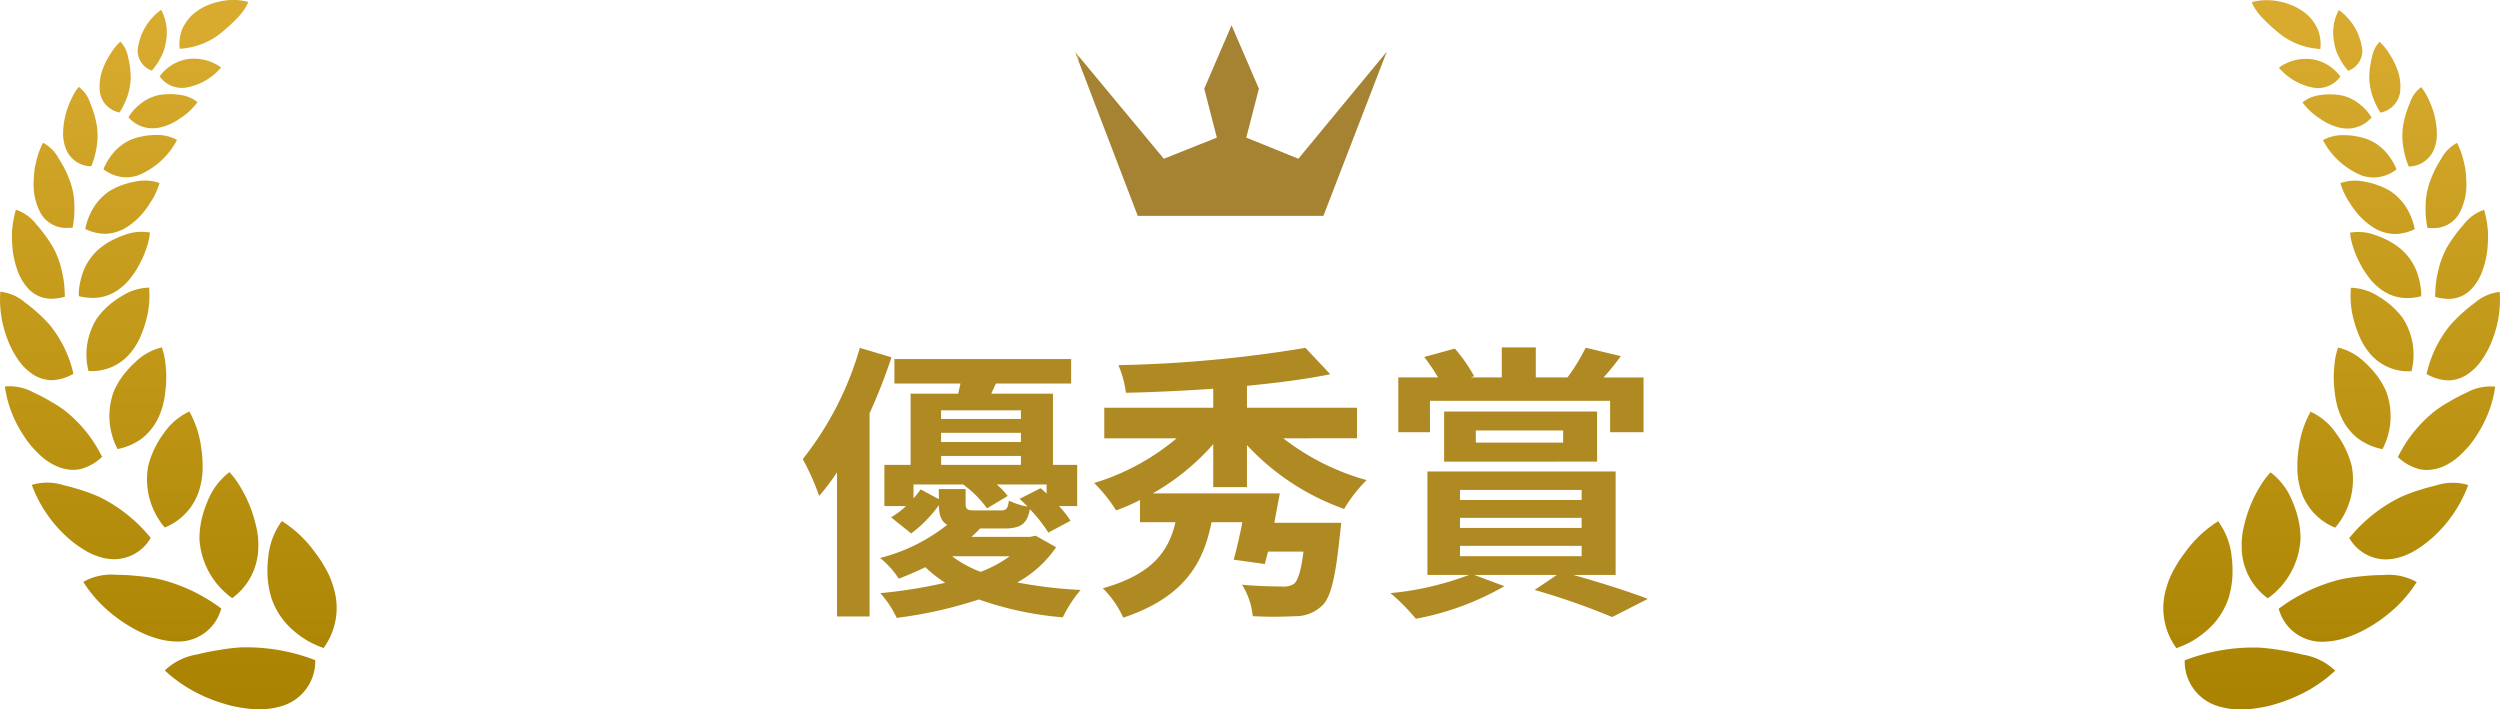 <svg xmlns="http://www.w3.org/2000/svg" xmlns:xlink="http://www.w3.org/1999/xlink" width="208.148" height="59.066" viewBox="0 0 208.148 59.066">
  <defs>
    <linearGradient id="linear-gradient" x1="0.5" y1="0.047" x2="0.5" y2="1" gradientUnits="objectBoundingBox">
      <stop offset="0" stop-color="#d8ab2e"/>
      <stop offset="1" stop-color="#a88200"/>
    </linearGradient>
    <linearGradient id="linear-gradient-2" y1="0.953" y2="0" xlink:href="#linear-gradient"/>
    <clipPath id="clip-path">
      <path id="パス_1061" data-name="パス 1061" d="M13.038,0,10.765,5.275l1.05,4.075L7.4,11.11,0,2.2,5.227,15.866h15.46L25.959,2.2,18.6,11.11,14.264,9.351l1.05-4.075Z" transform="translate(0 0)" fill="none"/>
    </clipPath>
    <linearGradient id="linear-gradient-3" y1="1" x2="0.015" y2="1" gradientUnits="objectBoundingBox">
      <stop offset="0" stop-color="#ffdf6c"/>
      <stop offset="0.355" stop-color="#b79340"/>
      <stop offset="0.57" stop-color="#ceab4f"/>
      <stop offset="0.704" stop-color="#d8b555"/>
      <stop offset="0.728" stop-color="#d3af51"/>
      <stop offset="0.904" stop-color="#b28e3b"/>
      <stop offset="1" stop-color="#a68233"/>
    </linearGradient>
  </defs>
  <g id="グループ_607" data-name="グループ 607" transform="translate(-654.718 -751.319)">
    <g id="グループ_600" data-name="グループ 600">
      <path id="合体_7" data-name="合体 7" d="M21.29,59.049a11.1,11.1,0,0,1-1.277-.139,9.339,9.339,0,0,1-1.347-.315,13.169,13.169,0,0,1-2.673-1.119,11.682,11.682,0,0,1-2.271-1.653,5.053,5.053,0,0,1,2.736-1.343,17.9,17.9,0,0,1,1.863-.374,15.9,15.9,0,0,1,1.771-.206,15.834,15.834,0,0,1,6.157,1.067,3.89,3.89,0,0,1-2.8,3.821,6.207,6.207,0,0,1-1.948.263ZM25.6,53.344a8.035,8.035,0,0,1-1.265-.928,6.137,6.137,0,0,1-1.73-2.609,7.9,7.9,0,0,1-.318-1.668,9.477,9.477,0,0,1,.056-1.826,5.968,5.968,0,0,1,1.123-2.928,9.775,9.775,0,0,1,2.556,2.33c.19.248.373.5.55.748s.338.523.489.794a6.773,6.773,0,0,1,.7,1.629,5.671,5.671,0,0,1-.819,5.066A8.117,8.117,0,0,1,25.6,53.344Zm-12.682-.229a10.19,10.19,0,0,1-2.237-1.037,12.373,12.373,0,0,1-2.116-1.629,10.92,10.92,0,0,1-1.632-2,4.744,4.744,0,0,1,2.792-.588,16.221,16.221,0,0,1,1.773.1,15.059,15.059,0,0,1,1.646.232,14.253,14.253,0,0,1,5.278,2.472,3.7,3.7,0,0,1-3.506,2.749q-.091,0-.185,0A6.357,6.357,0,0,1,12.919,53.114Zm3.688-8.24a7.517,7.517,0,0,1,.17-1.588,8.956,8.956,0,0,1,.538-1.632,5.592,5.592,0,0,1,1.79-2.346,7.028,7.028,0,0,1,.947,1.3,10.528,10.528,0,0,1,.763,1.55,10.975,10.975,0,0,1,.516,1.686,6.227,6.227,0,0,1,.177,1.666A5.289,5.289,0,0,1,19.331,49.8,6.517,6.517,0,0,1,16.606,44.874ZM8.755,46.486a5.533,5.533,0,0,1-1.732-.694,9.653,9.653,0,0,1-1.782-1.4,10.926,10.926,0,0,1-2.593-4.022A4.476,4.476,0,0,1,5.31,40.4c.523.121,1.063.278,1.587.446a14.8,14.8,0,0,1,1.438.557,12.76,12.76,0,0,1,4.213,3.38A3.528,3.528,0,0,1,9.561,46.56,4.7,4.7,0,0,1,8.755,46.486Zm3.579-7.652a7.067,7.067,0,0,1,.5-1.418,7.608,7.608,0,0,1,.83-1.379,5.169,5.169,0,0,1,2.107-1.774,8.48,8.48,0,0,1,.982,3.016,9.8,9.8,0,0,1,.116,1.668,6.089,6.089,0,0,1-.2,1.565,4.913,4.913,0,0,1-2.951,3.406A6.177,6.177,0,0,1,12.334,38.833Zm-7.617-.018A4.778,4.778,0,0,1,3.3,37.859a10.053,10.053,0,0,1-.7-.727,8.932,8.932,0,0,1-.633-.866,10.373,10.373,0,0,1-1.025-1.99,9.368,9.368,0,0,1-.535-2.1,4.164,4.164,0,0,1,2.41.513,14.6,14.6,0,0,1,1.347.7,11.485,11.485,0,0,1,1.2.771A11.116,11.116,0,0,1,8.5,38.039a4.055,4.055,0,0,1-1.81,1.016,2.811,2.811,0,0,1-.6.064A3.485,3.485,0,0,1,4.717,38.815Zm4.8-6.332a6.925,6.925,0,0,1,.71-1.2,7.865,7.865,0,0,1,1.015-1.114,4.748,4.748,0,0,1,2.24-1.248,6.227,6.227,0,0,1,.3,1.42,9.717,9.717,0,0,1,.048,1.56c-.012.263-.045.531-.076.792a6.539,6.539,0,0,1-.128.771,5.949,5.949,0,0,1-.483,1.4,4.811,4.811,0,0,1-1.262,1.591,5.036,5.036,0,0,1-2.091.931A5.9,5.9,0,0,1,9.514,32.483ZM2.557,31.04A4.273,4.273,0,0,1,1.481,29.9a7.441,7.441,0,0,1-.866-1.678,9.206,9.206,0,0,1-.591-3.937A3.8,3.8,0,0,1,2.1,25.2a13.057,13.057,0,0,1,2,1.807,9.75,9.75,0,0,1,2.012,4.113,3.8,3.8,0,0,1-1.8.535A2.952,2.952,0,0,1,2.557,31.04Zm4.811-.15a5.6,5.6,0,0,1,.766-4.476,6.905,6.905,0,0,1,2.018-1.769,4.4,4.4,0,0,1,2.262-.7,7.644,7.644,0,0,1-.273,2.81,9.78,9.78,0,0,1-.5,1.39,5.693,5.693,0,0,1-.723,1.17A4.149,4.149,0,0,1,7.434,30.89ZM2.242,23.9a4.423,4.423,0,0,1-.727-1.219,7.9,7.9,0,0,1-.432-1.65,10.012,10.012,0,0,1-.076-1.83,8.849,8.849,0,0,1,.313-1.74,3.475,3.475,0,0,1,1.687,1.2,10.031,10.031,0,0,1,.788.985,8.875,8.875,0,0,1,.653,1,7.466,7.466,0,0,1,.729,2.042,8,8,0,0,1,.172,1.042c.028.338.045.665.05.977a4.244,4.244,0,0,1-1.115.167A2.612,2.612,0,0,1,2.242,23.9Zm4.322.758a4.264,4.264,0,0,1,.082-1.011A6.205,6.205,0,0,1,6.934,22.6a4.708,4.708,0,0,1,1.236-1.81,6.276,6.276,0,0,1,.971-.686,7.276,7.276,0,0,1,1.179-.523,4.033,4.033,0,0,1,2.162-.222,4.833,4.833,0,0,1-.278,1.263,7,7,0,0,1-.536,1.271,6.926,6.926,0,0,1-.731,1.165,4.451,4.451,0,0,1-.89.915,3.66,3.66,0,0,1-2.307.831A4.967,4.967,0,0,1,6.564,24.656Zm.536-5.59a5.262,5.262,0,0,1,.685-1.774A4.6,4.6,0,0,1,9.18,15.865a6.454,6.454,0,0,1,2.123-.756,3.684,3.684,0,0,1,1.983.131,6.614,6.614,0,0,1-.455,1.106,4.908,4.908,0,0,1-.333.544c-.11.181-.229.359-.359.531a5.8,5.8,0,0,1-1.812,1.627,3.5,3.5,0,0,1-1.6.417A3.881,3.881,0,0,1,7.1,19.066ZM3.365,17.713A5.08,5.08,0,0,1,2.809,15c.009-.268.028-.544.06-.817s.1-.541.165-.81a6.3,6.3,0,0,1,.546-1.49A3.13,3.13,0,0,1,4.891,13.2a9.147,9.147,0,0,1,.974,1.99,6.137,6.137,0,0,1,.328,1.936,7.893,7.893,0,0,1-.15,1.831c-.132.01-.258.016-.379.016A2.448,2.448,0,0,1,3.365,17.713Zm5.247-3.625a5.034,5.034,0,0,1,.908-1.454,4.035,4.035,0,0,1,1.473-1.042,5.819,5.819,0,0,1,2-.353,3.339,3.339,0,0,1,1.745.415,6.359,6.359,0,0,1-3.263,2.955,3.432,3.432,0,0,1-.977.153A3.159,3.159,0,0,1,8.612,14.088ZM5.453,12.3a3.412,3.412,0,0,1-.2-1.119,6.674,6.674,0,0,1,.595-2.733A7.024,7.024,0,0,1,6.166,7.8a6.8,6.8,0,0,1,.388-.57,2.745,2.745,0,0,1,.96,1.359A8.178,8.178,0,0,1,8.068,10.5a5.767,5.767,0,0,1-.026,1.758A6.927,6.927,0,0,1,7.6,13.845,2.281,2.281,0,0,1,5.453,12.3Zm5.241-2.539a3.991,3.991,0,0,1,1.023-1.132,3.518,3.518,0,0,1,1.448-.7,5.346,5.346,0,0,1,1.807-.031,2.929,2.929,0,0,1,1.473.606,6.712,6.712,0,0,1-.663.745,6.178,6.178,0,0,1-.847.647,4.515,4.515,0,0,1-1.835.758,3.335,3.335,0,0,1-.414.027A2.639,2.639,0,0,1,10.694,9.764ZM8.32,7.686a4.132,4.132,0,0,1,.32-2.147,6.624,6.624,0,0,1,.6-1.124,4.572,4.572,0,0,1,.78-.949,2.443,2.443,0,0,1,.647,1.32,7.042,7.042,0,0,1,.214,1.74,5.223,5.223,0,0,1-.289,1.529,6.89,6.89,0,0,1-.635,1.312A2.047,2.047,0,0,1,8.32,7.686Zm4.968-1.33a3.85,3.85,0,0,1,.977-.915,3.527,3.527,0,0,1,1.312-.511,3.838,3.838,0,0,1,2.834.688,4.937,4.937,0,0,1-3.094,1.7l-.136,0A2.272,2.272,0,0,1,13.288,6.356Zm-1.829-2.14a4.744,4.744,0,0,1,1.96-3.4,4.019,4.019,0,0,1,.38,2.738,3.805,3.805,0,0,1-.442,1.279,5.113,5.113,0,0,1-.721,1.049A1.784,1.784,0,0,1,11.459,4.216Zm3.688-1.732A3.717,3.717,0,0,1,16.052,1.2a4.758,4.758,0,0,1,1-.66A5.3,5.3,0,0,1,18.288.129,4.762,4.762,0,0,1,19.558,0a4.141,4.141,0,0,1,1.12.168,4.6,4.6,0,0,1-1.092,1.5,8.657,8.657,0,0,1-.791.74,8.29,8.29,0,0,1-.771.619,6.041,6.041,0,0,1-3.062,1.034A3.446,3.446,0,0,1,15.146,2.483Z" transform="translate(654.718 751.319)" fill="url(#linear-gradient)"/>
      <path id="合体_8" data-name="合体 8" d="M21.29,0a11.07,11.07,0,0,0-1.278.139,9.36,9.36,0,0,0-1.347.315,13.19,13.19,0,0,0-2.673,1.119,11.684,11.684,0,0,0-2.27,1.653,5.052,5.052,0,0,0,2.736,1.343,17.9,17.9,0,0,0,1.864.374,15.879,15.879,0,0,0,1.772.206,15.834,15.834,0,0,0,6.157-1.067A3.892,3.892,0,0,0,23.446.263,6.2,6.2,0,0,0,21.5,0ZM25.6,5.708a8.022,8.022,0,0,0-1.264.928,6.133,6.133,0,0,0-1.73,2.609,7.877,7.877,0,0,0-.318,1.668,9.508,9.508,0,0,0,.055,1.826,5.971,5.971,0,0,0,1.124,2.929,9.791,9.791,0,0,0,2.556-2.33c.19-.248.372-.5.55-.748s.338-.523.489-.794a6.785,6.785,0,0,0,.7-1.629,5.672,5.672,0,0,0-.82-5.066A8.118,8.118,0,0,0,25.6,5.708Zm-12.682.229a10.191,10.191,0,0,0-2.238,1.037A12.368,12.368,0,0,0,8.565,8.6a10.968,10.968,0,0,0-1.632,2,4.744,4.744,0,0,0,2.792.588,16.179,16.179,0,0,0,1.773-.1,15.058,15.058,0,0,0,1.647-.232,14.247,14.247,0,0,0,5.278-2.473,3.7,3.7,0,0,0-3.506-2.748c-.061,0-.122,0-.184,0A6.361,6.361,0,0,0,12.918,5.937Zm3.688,8.24a7.5,7.5,0,0,0,.169,1.588,8.988,8.988,0,0,0,.538,1.632,5.584,5.584,0,0,0,1.79,2.346,7.065,7.065,0,0,0,.947-1.3,10.6,10.6,0,0,0,.763-1.55,11.047,11.047,0,0,0,.516-1.686,6.235,6.235,0,0,0,.177-1.666,5.291,5.291,0,0,0-2.176-4.293A6.514,6.514,0,0,0,16.607,14.177ZM8.755,12.566a5.535,5.535,0,0,0-1.733.694,9.667,9.667,0,0,0-1.782,1.4,10.927,10.927,0,0,0-2.592,4.022,4.475,4.475,0,0,0,2.662-.028c.523-.121,1.064-.278,1.587-.446a14.723,14.723,0,0,0,1.437-.557,12.761,12.761,0,0,0,4.213-3.38A3.528,3.528,0,0,0,9.56,12.491,4.705,4.705,0,0,0,8.755,12.566Zm3.579,7.652a7.036,7.036,0,0,0,.5,1.418,7.622,7.622,0,0,0,.83,1.379,5.173,5.173,0,0,0,2.108,1.774,8.477,8.477,0,0,0,.982-3.016,9.83,9.83,0,0,0,.117-1.668,6.071,6.071,0,0,0-.2-1.565,4.912,4.912,0,0,0-2.951-3.406A6.178,6.178,0,0,0,12.334,20.218Zm-7.618.018a4.784,4.784,0,0,0-1.421.956,10.033,10.033,0,0,0-.7.727,8.9,8.9,0,0,0-.632.866,10.327,10.327,0,0,0-1.025,1.99,9.364,9.364,0,0,0-.536,2.1,4.161,4.161,0,0,0,2.41-.513,14.639,14.639,0,0,0,1.347-.7,11.53,11.53,0,0,0,1.2-.771A11.111,11.111,0,0,0,8.5,21.012,4.049,4.049,0,0,0,6.686,20a2.8,2.8,0,0,0-.6-.064A3.491,3.491,0,0,0,4.716,20.236Zm4.8,6.332a6.921,6.921,0,0,0,.71,1.2,7.9,7.9,0,0,0,1.015,1.114,4.748,4.748,0,0,0,2.24,1.248,6.209,6.209,0,0,0,.3-1.42,9.764,9.764,0,0,0,.048-1.56c-.011-.263-.045-.531-.076-.792a6.77,6.77,0,0,0-.127-.771,5.957,5.957,0,0,0-.484-1.4A4.8,4.8,0,0,0,11.876,22.6a5.035,5.035,0,0,0-2.091-.931A5.9,5.9,0,0,0,9.513,26.568ZM2.556,28.012a4.267,4.267,0,0,0-1.075,1.137,7.431,7.431,0,0,0-.867,1.678,9.2,9.2,0,0,0-.59,3.937A3.8,3.8,0,0,0,2.1,33.849a13.064,13.064,0,0,0,2-1.807,9.751,9.751,0,0,0,2.012-4.113A3.8,3.8,0,0,0,4.3,27.394,2.951,2.951,0,0,0,2.556,28.012Zm4.811.15a5.6,5.6,0,0,0,.766,4.476,6.908,6.908,0,0,0,2.017,1.769,4.4,4.4,0,0,0,2.262.7,7.621,7.621,0,0,0-.273-2.81,9.783,9.783,0,0,0-.5-1.39,5.684,5.684,0,0,0-.724-1.17,4.148,4.148,0,0,0-3.479-1.578ZM2.241,35.154a4.419,4.419,0,0,0-.726,1.219,7.889,7.889,0,0,0-.432,1.65,10.034,10.034,0,0,0-.076,1.831,8.876,8.876,0,0,0,.313,1.74,3.473,3.473,0,0,0,1.686-1.2,10.073,10.073,0,0,0,.788-.985,8.841,8.841,0,0,0,.653-1,7.478,7.478,0,0,0,.729-2.042,8.058,8.058,0,0,0,.172-1.042c.028-.338.045-.665.05-.977a4.252,4.252,0,0,0-1.115-.167A2.614,2.614,0,0,0,2.241,35.154ZM6.564,34.4a4.247,4.247,0,0,0,.083,1.011,6.17,6.17,0,0,0,.286,1.041,4.712,4.712,0,0,0,1.236,1.81,6.3,6.3,0,0,0,.971.686,7.263,7.263,0,0,0,1.179.523,4.034,4.034,0,0,0,2.162.222,4.818,4.818,0,0,0-.278-1.263,6.982,6.982,0,0,0-.536-1.271,7,7,0,0,0-.732-1.165,4.448,4.448,0,0,0-.889-.915,3.658,3.658,0,0,0-2.307-.831A4.958,4.958,0,0,0,6.564,34.4Zm.536,5.59a5.264,5.264,0,0,0,.684,1.774,4.606,4.606,0,0,0,1.4,1.428,6.45,6.45,0,0,0,2.123.756,3.685,3.685,0,0,0,1.983-.131,6.644,6.644,0,0,0-.455-1.106,4.858,4.858,0,0,0-.333-.544,6.387,6.387,0,0,0-.36-.531A5.8,5.8,0,0,0,10.327,40a3.5,3.5,0,0,0-1.6-.417A3.88,3.88,0,0,0,7.1,39.985ZM3.365,41.338a5.079,5.079,0,0,0-.557,2.715c.009.268.028.544.06.817s.1.541.165.81a6.335,6.335,0,0,0,.546,1.49,3.136,3.136,0,0,0,1.312-1.32,9.183,9.183,0,0,0,.973-1.99,6.135,6.135,0,0,0,.328-1.936,7.9,7.9,0,0,0-.151-1.831q-.2-.015-.378-.016A2.449,2.449,0,0,0,3.365,41.338Zm5.247,3.625a5.032,5.032,0,0,0,.908,1.454,4.035,4.035,0,0,0,1.473,1.041,5.816,5.816,0,0,0,2,.353,3.339,3.339,0,0,0,1.745-.415,6.357,6.357,0,0,0-3.263-2.955,3.426,3.426,0,0,0-.976-.153A3.16,3.16,0,0,0,8.612,44.964ZM5.453,46.747a3.4,3.4,0,0,0-.2,1.119,6.687,6.687,0,0,0,.6,2.733,6.961,6.961,0,0,0,.318.647,6.761,6.761,0,0,0,.387.57,2.75,2.75,0,0,0,.96-1.359,8.192,8.192,0,0,0,.555-1.905,5.774,5.774,0,0,0-.026-1.758A6.916,6.916,0,0,0,7.6,45.206,2.281,2.281,0,0,0,5.453,46.747Zm5.241,2.539a4,4,0,0,0,1.023,1.132,3.529,3.529,0,0,0,1.448.7,5.345,5.345,0,0,0,1.807.031,2.929,2.929,0,0,0,1.473-.606,6.684,6.684,0,0,0-.663-.745,6.157,6.157,0,0,0-.847-.647A4.518,4.518,0,0,0,13.1,48.39a3.376,3.376,0,0,0-.414-.027A2.638,2.638,0,0,0,10.694,49.287ZM8.32,51.365a4.13,4.13,0,0,0,.32,2.147,6.664,6.664,0,0,0,.6,1.124,4.568,4.568,0,0,0,.78.949,2.445,2.445,0,0,0,.648-1.32,7.043,7.043,0,0,0,.214-1.74A5.229,5.229,0,0,0,10.59,51a6.979,6.979,0,0,0-.635-1.312A2.046,2.046,0,0,0,8.32,51.365Zm4.968,1.33a3.858,3.858,0,0,0,.976.915,3.521,3.521,0,0,0,1.312.511,3.837,3.837,0,0,0,2.834-.688,4.936,4.936,0,0,0-3.093-1.7l-.135,0A2.271,2.271,0,0,0,13.288,52.7Zm-1.829,2.14a4.747,4.747,0,0,0,1.96,3.4A4.021,4.021,0,0,0,13.8,55.5a3.809,3.809,0,0,0-.442-1.279,5.079,5.079,0,0,0-.721-1.049A1.785,1.785,0,0,0,11.459,54.835Zm3.687,1.732a3.719,3.719,0,0,0,.906,1.279,4.766,4.766,0,0,0,1,.66,5.3,5.3,0,0,0,1.231.415,4.754,4.754,0,0,0,1.269.126,4.143,4.143,0,0,0,1.12-.168,4.584,4.584,0,0,0-1.091-1.5,8.818,8.818,0,0,0-.791-.74,8.319,8.319,0,0,0-.771-.619,6.044,6.044,0,0,0-3.063-1.034A3.454,3.454,0,0,0,15.146,56.568Z" transform="translate(862.865 810.385) rotate(180)" fill="url(#linear-gradient-2)"/>
      <g id="グループ_599" data-name="グループ 599" transform="translate(723.995 746.385)">
        <path id="パス_1096" data-name="パス 1096" d="M-30.912-20.3a26.741,26.741,0,0,1-4.752,9.264A19.854,19.854,0,0,1-34.3-7.968a19.146,19.146,0,0,0,1.488-1.968v12H-30.1v-16.92a46.653,46.653,0,0,0,1.824-4.656Zm12.48,17.352a10.358,10.358,0,0,1-2.424,1.3,9.685,9.685,0,0,1-2.376-1.3Zm-5.9-5.592v.84l-1.512-.816a8.152,8.152,0,0,1-.6.744V-8.928h4.128a8.683,8.683,0,0,1,1.992,1.992L-18.6-7.968a6.555,6.555,0,0,0-.912-.96h4.152v.768c-.168-.168-.336-.312-.5-.456l-1.752.888c.216.192.456.432.672.648a5.957,5.957,0,0,1-1.56-.5c-.1.7-.216.816-.7.816h-2.112c-.648,0-.792-.072-.792-.576v-1.2Zm.192-2.76H-17.5v.744h-6.648ZM-17.5-15.1v.72h-6.648v-.72Zm0,2.64h-6.648v-.768H-17.5Zm1.224,7.8-.48.1h-4.872a6.612,6.612,0,0,0,.72-.7h2.016c1.368,0,1.92-.384,2.136-1.608A11.949,11.949,0,0,1-15.216-4.92l1.848-.984a9.153,9.153,0,0,0-.96-1.224h1.512V-10.56h-2.016v-5.928h-5.136l.384-.84h6.264v-2.04H-28.032v2.04h5.5c-.072.288-.12.576-.192.84h-3.96v5.928h-2.184v3.432h1.8a6.522,6.522,0,0,1-1.248.936l1.68,1.344a10.7,10.7,0,0,0,2.3-2.352c.024.84.192,1.344.7,1.632a14.765,14.765,0,0,1-5.592,2.76,7.177,7.177,0,0,1,1.56,1.728c.792-.312,1.536-.624,2.208-.96a10.962,10.962,0,0,0,1.656,1.3,42.492,42.492,0,0,1-5.4.864A8.563,8.563,0,0,1-27.84,2.184,36.648,36.648,0,0,0-21,.648a27.551,27.551,0,0,0,6.984,1.488,10.957,10.957,0,0,1,1.488-2.28,37.942,37.942,0,0,1-5.28-.624A9.426,9.426,0,0,0-14.568-3.7Zm26.76-8.112v-2.544H1.32v-1.824c2.5-.24,4.9-.552,6.936-.96L6.192-20.3a106.935,106.935,0,0,1-15.576,1.44,8.4,8.4,0,0,1,.624,2.3c2.328-.048,4.8-.168,7.272-.336v1.584H-10.56v2.544h6.024A19.383,19.383,0,0,1-11.4-9.048a12.678,12.678,0,0,1,1.824,2.28,16.116,16.116,0,0,0,1.992-.864v1.848h2.952c-.552,2.352-1.848,4.32-6.048,5.5a8.176,8.176,0,0,1,1.7,2.448C-3.936.48-2.3-2.352-1.632-5.784H.936C.72-4.656.456-3.528.216-2.664l2.592.36c.072-.312.168-.648.264-1.032H6.024c-.192,1.584-.456,2.4-.792,2.688a1.618,1.618,0,0,1-1.008.216c-.6,0-2.016-.024-3.312-.144A5.965,5.965,0,0,1,1.8,2.04a34.364,34.364,0,0,0,3.552,0,3.135,3.135,0,0,0,2.232-.888C8.3.48,8.688-1.176,9.048-4.632c.048-.36.12-1.1.12-1.1H3.6c.144-.816.312-1.656.456-2.448H-6.528a19.578,19.578,0,0,0,5.04-4.1v3.576H1.32v-3.5A20.286,20.286,0,0,0,9.408-6.888a12.171,12.171,0,0,1,1.872-2.4,20.067,20.067,0,0,1-6.936-3.48Zm6.072-3.12h15v2.616h2.784v-4.56H31.008a19.962,19.962,0,0,0,1.44-1.776l-2.928-.7a15.9,15.9,0,0,1-1.512,2.472h-2.64v-2.5H22.536v2.5H19.944l.288-.1a12.61,12.61,0,0,0-1.608-2.3l-2.544.7a17.62,17.62,0,0,1,1.152,1.7H13.92v4.56h2.64Zm3.816,2.472h7.272v1.008H20.376Zm10.1,2.592V-15H17.736v4.176ZM19.056-3.816H29.184v.864H19.056Zm0-2.328H29.184v.84H19.056Zm0-2.328H29.184v.84H19.056Zm12.96,7.08v-8.616H16.344v8.616H19.8A24.961,24.961,0,0,1,13.272.12a17.755,17.755,0,0,1,2.112,2.136A23.344,23.344,0,0,0,22.752-.456l-2.5-.936H27.12L25.272-.144a59.769,59.769,0,0,1,6.456,2.256L34.7.6c-1.512-.576-3.96-1.368-6.216-1.992Z" transform="translate(33.224 54.196)" fill="#af8921"/>
        <g id="グループ_606" data-name="グループ 606" transform="translate(20.223 7.041)">
          <g id="グループ_605" data-name="グループ 605" transform="translate(0 0)" clip-path="url(#clip-path)">
            <rect id="長方形_1133" data-name="長方形 1133" width="25.959" height="15.866" fill="url(#linear-gradient-3)"/>
          </g>
        </g>
      </g>
    </g>
  </g>
</svg>
